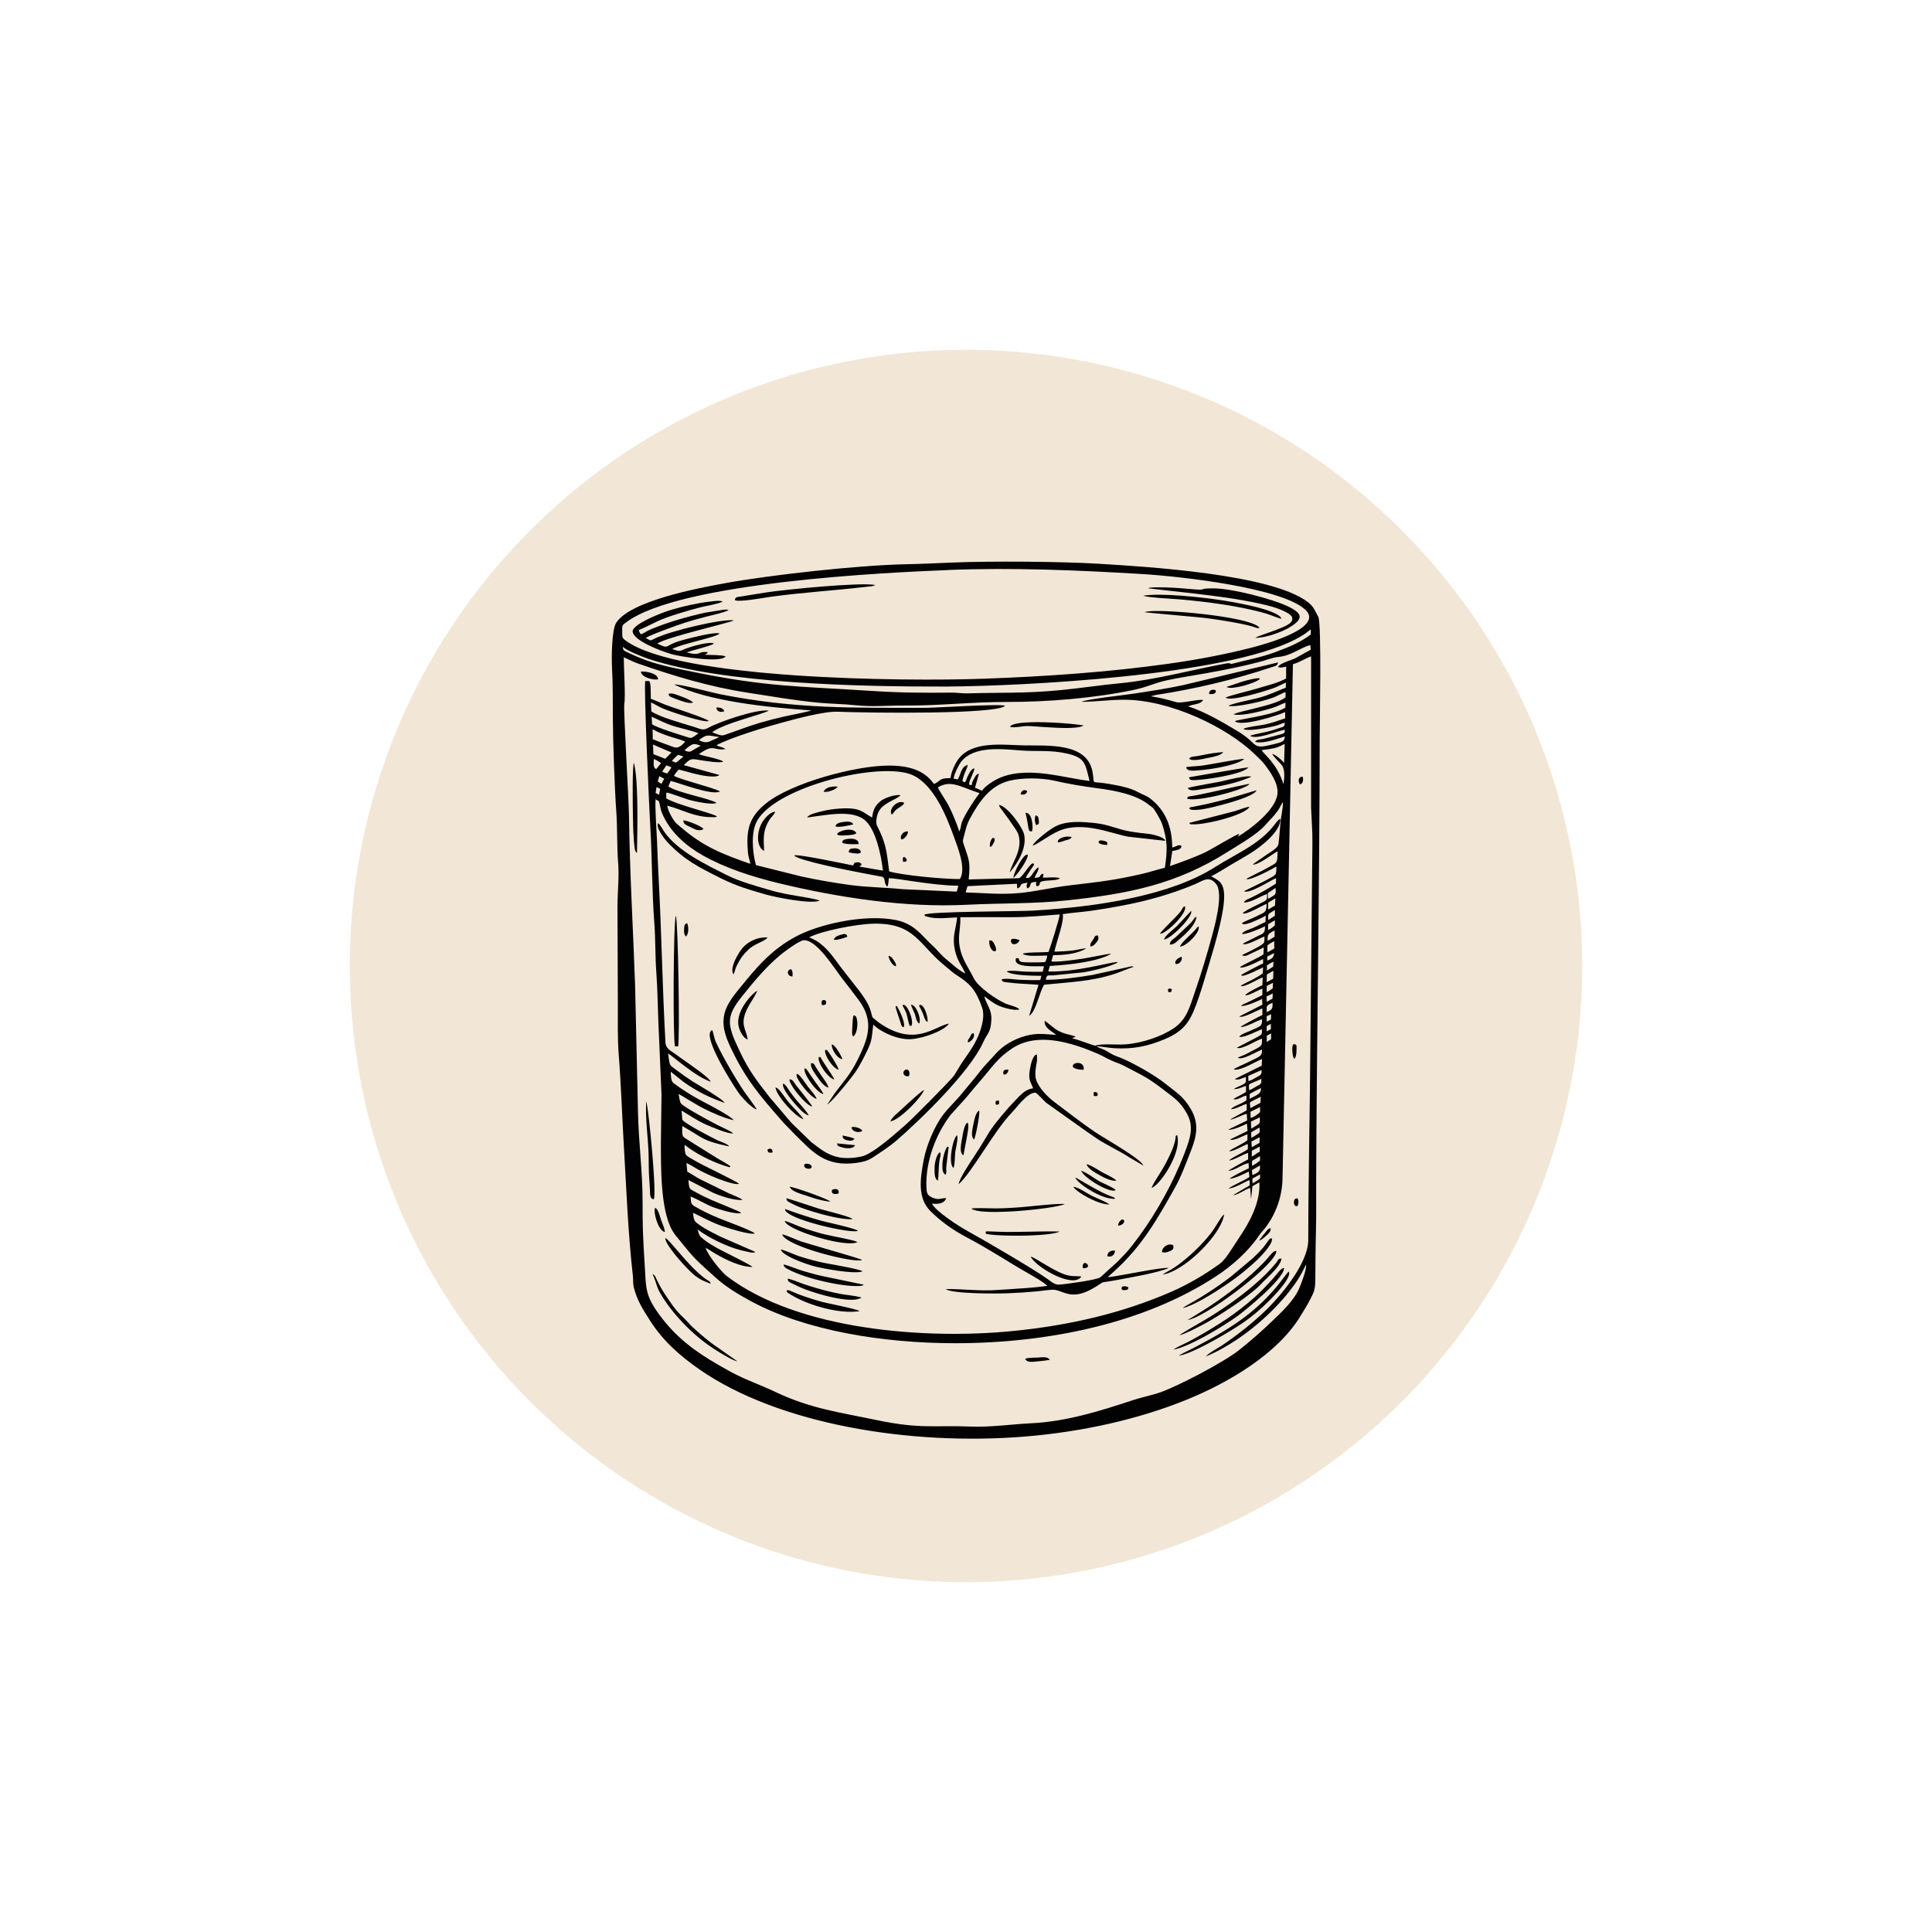 <svg viewBox="0 0 500 500" id="a" xmlns="http://www.w3.org/2000/svg"><defs><style>.c{stroke-width:0;fill:#020202;fill-rule:evenodd}</style></defs><circle style="stroke-width:0;fill:#eee0cb;opacity:.8" r="159.47" cy="250" cx="250"></circle><path class="c" d="M158.38 172.8c.25 4.01.21 8.62.22 12.71.01 5.69.48 18.99.91 24.73.25 3.32.19 9.83.42 12.36.39 4.25-.13 7.99-.13 12.28l.1 25.24c0 3.87-.09 8.82.21 12.61.62 7.8.91 16.61 1.37 24.42.69 11.58 1.02 21.48 2.3 33.01.12 1.04 0 1.97.23 2.94.84 3.46 2.44 5.87 4.15 8.56 3.35 5.28 7.68 9.15 12.86 12.75 20.32 14.12 54.38 19.83 84.33 17.36 14.85-1.22 29.4-4.49 41.84-9.56 10.79-4.4 23.54-11.87 29.46-21.76.8-1.33 1.7-2.73 2.38-4.07 1-1.98 1.34-2.48 1.37-5.15.04-4.2.05-8.46.17-12.71.11-4.24.03-8.64.05-12.89.15-38.08.89-76.56.91-114.58 0-3.21.53-29.77-.36-31.4-.84-1.54-1.14-2.61-2.66-3.79-9.34-7.3-41.89-9.21-54.16-9.96-9.62-.59-28.3-.72-37.93-.31-3.99.17-8.2.36-12.18.44-12.18.26-34.54 2.71-46.58 4.9-6.59 1.2-24.63 4.54-28.21 10.29-1.15 1.85-1.21 9.14-1.06 11.59Zm86.96-25.29c16.76-.66 33.56.05 50.2 1.05 10.66.64 36.34 3.64 42.29 9.25 4.88 4.6-9.82 8.75-13.93 9.8-6.97 1.79-14.19 3.14-21.6 4.18-15.66 2.19-31.58 3.27-47.63 3.86-20.67.76-79.21.18-92.79-9.9-1.05-.78-.78-.86-.85-2.52-.06-1.5.15-1.52 1.01-2.16 13.76-10.43 67.95-12.94 83.29-13.54Zm.12 30.16c18.87-.12 71.34-2.69 89.76-12.18.76-.39 1.39-.77 2.11-1.21.77-.47 1.24-.94 1.88-1.4l.02 1.32c-2.65 2.02-5.71 3.31-9.46 4.67-3.79 1.37-7.18 1.93-11.16 2.98-.01 0-.23-.34-1.27-.15-9.19 1.69-18.08 4.22-27.47 5.12-5.2.5-10.33 1.29-15.52 1.79-9.18.89-15.39.56-23.72.83-1.65.05-3.01-.21-4.23-.19-7.88.07-13.31.05-21.48-.48-18.02-1.18-26.43-.98-45.39-4.85-6.51-1.33-10.99-2.1-16.92-5-.74-.36-1.51-.54-1.4-1.52.84.91 5.02 2.59 6.75 3.16 19.39 6.35 53.81 7.18 77.51 7.12Zm85.33-5.04c.67.29 1.2.03 2.07-.11l-.02 3.05c-.2.12-.06.05-.39.22-2.25 1.14-4.94 1.72-7.31 2.46-1.61.5-6.96 1.74-7.96 2.3 1.39 1.06 10.01-1.64 12.14-2.36 1.39-.47 2.26-1.04 3.48-1.54l-.03 1.31c-2.6 1.02-4.19 1.86-7.1 2.66-1.39.38-7.19 1.5-7.72 2.06 1.62.36 6.32-.68 7.96-1.08 1.28-.31 2.42-.65 3.55-1.05.95-.33 2.64-1.32 3.24-1.43v1.35c-2.7 2.18-12.53 3.61-13.45 4.41 2.18.56 7.99-1 10.37-1.78 1.15-.38 2.12-.95 3.06-1.25l-.03 1.28c-2.99 1.97-12.32 3.05-13.04 3.5 1.47 1.55 10.95-1.4 12.99-2.35v1.62c-1.76.61-3.24 1.15-5.22 1.59-1.21.27-4.9.65-5.59 1.16 1.1.67 5.52-.2 6.53-.41.72-.14 1.54-.33 2.23-.53.66-.2 1.32-.6 1.96-.65 0 1.15-.57 1.06-1.58 1.4-.79.27-1.55.53-2.38.75-1.64.42-3.51.71-5.05 1.19 1.69 1.2 7.37-1.39 9.02-1.53-.02 1.02-.33.94-1.24 1.23l-4.38 1.14c-.74.15-1.74.1-2.08.75 2.43.56 5.52-.79 7.68-1.4-.02 1.26-.61 1.46-2.78 1.99-6.21 1.54-3.6.11-9.58-3.45-3.69-2.2-8.2-4.89-12.66-6.34l1.05-.35c.94-.2 2.42-.4 2.84-1.31-1.99-.14-5.53.99-7.01.57-2.41-.69-3.87-1.08-6.45-1.5.05-.03.12-.11.15-.07l.94-.25c10.23-1.57 20.35-3.95 30.14-7.23.86-.29 1.48-.31 1.62-1.22l-24.45 5.85c-4.24.92-8.68 1.59-13.01 2.25-2.55.39-12.03 1.4-13.42 2.1 3.64-.01 7.25-.53 10.89-.54 12.11-.05 26.91 7.23 33.97 14.11.88.86 1.83 1.67 2.62 2.73 1.15 1.55 3.53 4.64 3.25 7.48-.41 4.22-7.02 9.2-10.31 11.16.28-.39.24-.29.41-.75-.67 0-7.14 3.95-8.48 4.6-2.86 1.39-6.35 2.65-9.44 3.72l.61-3.91c1.05-.2 2.31-.31 2.38-1.29-.72-.56-1.46.24-2.41.39-.03-5.3-1.69-9.65-5.82-12.78-.87-.66-2.01-.97-3.05-1.56-2.08-1.17-4.89-1.65-7.32-2.09-5.38-.97-3.7.6-4.46-3.27-1.48-7.53-11.66-6.61-17.74-6.73-5.45-.1-13.25-1.26-16.92 3.51-.8 1.04-1.9 3.32-2.06 4.96-3.21-.02-2.51.82-4.3 1.52-2.47-3.54-6.42-4.77-11.72-4.76-8.59 0-25.18 4.48-31.75 9.79-4.54 3.66-5.15 7.02-4.66 12.77.1 1.16.53 2.04.61 2.87-7.45-2.6-12.22-4.53-17.89-9.41-1.13-.97-1.41-1.03-2.23-2.37-.57-.93-1.16-2.04-1.38-3.28 3.94 1.02 6.92 2.96 11.45 2.97.67 0 .99.1 1.44-.18-1.4-.94-10.2-2.92-13.15-4.68l.02-1.48c.58-.1 4.88 1.61 6 1.9 1.32.35 5.84 1.35 6.98.75-1.44-1.09-10.21-2.64-12.45-4.26l.59-1.42c2.29.53 10.78 3.86 12.76 2.73-.64-.51-4.7-1.63-5.89-2.01-1.43-.46-4.95-1.41-6.01-2.03.3-.63.83-1.14 1.23-1.63 1.62.36 3.22.91 4.96 1.28 1.08.23 4.63.98 5.58.13l-9.23-2.56c1.82-1.81 1.84-1.7 4.38-1.28 1.09.18 5.04.84 5.83.36-.85-.71-4.8-1.33-6.31-1.91 4.02-2.83 3.54-.87 6.87-1.3-.54-.55-1.63-.56-2.3-1.04 3.92-2.04 12.44-4.61 16.98-5.84 3.33-.9 10.8-2.94 14.3-2.81 8.81.34 41.17.7 43.4-1.52-.71-.61-18.05.51-20.37.51-18.82-.01-33.84.35-53.33-3.51-1.89-.37-11.12-2.84-11.88-2.49 8.99 4.33 23.71 5.83 35.43 6.68-.65.32-5.57 1.24-6.79 1.52-2.28.52-4.36 1.05-6.58 1.7-3.19.93-6.09 2.13-9.2 3.16-.87.29-2.24-.41-3.08-.74 2.95-2.32 13.52-4.74 14.64-5.6-3.34-.43-13.01 2.98-15.52 4.39-1.59.89-2.03.37-3.8-.17-2.81-.86-9.1-2.61-11.07-4.03l-.09-2.31c1.04.47 2.02 1.14 3.31 1.66 1.89.78 10.51 3.73 11.68 3.14-.8-.65-5.86-2.33-7.37-2.85-1.32-.45-2.53-.83-3.84-1.33-1.29-.49-2.69-1.17-3.81-1.54-.08-1.27.09-3.7-.37-4.59l-1.06-.04c-.46.97 1.04 33.67 1.27 37.41.51 8.36.43 16.97 1.06 25.26.32 4.18.21 8.45.51 12.62.3 4.17.38 8.53.53 12.78l.82 18.98-.16 12.16c.02 6.71-.14 17.8 3.02 23.12.63 1.07.96 1.35 1.66 2.22 4.27 5.35 4.46 5.29 9.49 9.86 2.61 2.37 5.8 4.31 9.29 6.19 14.19 7.6 34.21 10.78 52.61 10.79 24.04.02 49.1-5.13 67.73-17.41 4.1-2.7 8.23-6.37 10.96-10.41.7-1.04 1.18-1.37 1.89-2.34 2.63-3.61 4.17-7.97 4.23-12.61l2.69-132.96c1.61-.41 3.25-1.54 4.7-2.03v39.19c.13 3.15.38 6.19.34 9.4l-.52 51.76c-.1 16.89-.54 33.77-.55 50.66 0 6.25-7.48 14.75-10.43 17.68-3.44 3.42-7.65 6.77-11.79 9.57-.88.59-3.79 2.16-4.24 2.9 2.92-1.2 5.53-2.71 7.96-4.33 5.83-3.9 11.93-9.63 15.79-15.52.83-1.27 1.41-2.51 2.16-3.96.1 1.5-1.18 4.71-1.73 6.05-1.37 3.34-4.72 6.39-7.23 8.8-2.75 2.63-5.56 5.09-8.56 7.46-3.73 2.95-16.46 9.72-21.12 11.11-2.12.63-4.23 1.08-6.34 1.77-8.46 2.8-17.11 5.5-26.25 5.94-4.83.24-10.68 1.06-15.47.85-9.53-.38-13.13.69-24.4-1.67-9.54-2-17.19-2.97-26.23-7.28-3.87-1.84-7.9-3.2-11.56-5.2-8.17-4.47-13.72-8.23-18.6-14.93-3.69-5.08-3.31-6.82-3.71-13.1-.42-6.63-.54-9.42-.53-16.1 0-7.8-1.04-15.32-1.19-23.21l-.74-32.41c-.49-14.59-1.39-29.24-1.58-43.85-.06-4.72-1.48-27.88-1.22-29.29.35-1.94-.14-9.31-.14-12.05 1.27.54 2.23 1.11 3.64 1.6 9.43 3.27 18.46 6.03 28.54 7.58 6.05.93 11.84 1.96 18.07 2.56 3.21.31 6.4.32 9.63.66 4.55.48 8.45.05 12.89.09 8.69.07 17.46-.95 26.34-.93 10.66.01 22.35-.94 32.72-3.09 3.91-.81 5.21-1.76 9.02-2.58 3.14-.67 6.54-1.16 9.7-1.73 4.82-.88 9.62-1.8 14.27-3.04 1.37-.37 3.23-1.09 4.49-1.2 3.53-.3 5.73-2.42 8.37-3.08l.1 1.2-4.16 2.3c-.97.42-3.94 1.26-4.28 2.14Zm-150.05 17.16c-.3.26-.82.59-1.25.87-.55.36-.66.39-1.39.17-2.1-.64-8.09-2.5-9.34-3.38l-.11-1.97c2.03.9 3.46 1.74 5.85 2.48 1.32.41 5.35 1.34 6.25 1.83Zm.13 1.76c2.19-1.71 2.27-1.18 5.27-.82-.63.36-1.73.8-2.48 1.14-.94.43-1.88.15-2.79-.32Zm-11.98-2.82c3.49 1.95 7.09 2.45 8.45 3.23-1.99 2.21-2.73 1.46-4 1.02-1.47-.51-2.97-1.09-4.41-1.68l-.04-2.57Zm8.25 5.47c.43-.49 1.22-1.1 1.88-1.46.67-.37 1.61-.05 2.31.27-.74.41-1.23.66-2.01 1.14-.92.57-1.14.45-2.18.05Zm149.36-.07c1.11-.16 2.23-.26 3.33-.52 1.11-.27 1.76-.68 2.64-1.09l-.14 4.89c-.59-.65-1.98-1.98-3.09-2.34.53 1.06 1.79 2.03 2.55 3.04.79 1.06.62 3.32.37 4.86-1.65-5.38-5.04-7.73-5.66-8.83ZM169 192.69c1.54.64 3.06 1.36 4.78 2.04-.19.22-1.31 1.36-1.62 1.64l-3.06-1.19-.11-2.5Zm4.86 4.24c.53-.58.94-1 1.62-1.59l1.41.45c-.68.49-1.21 1.12-1.99 1.58l-1.04-.44Zm-4.03 2.12c-.76-.41-.68-.9-.63-2.64.33.17.62.31.97.48l.91.61-1.25 1.55Zm76.96 2.45c.16-1.21 1.34-3.61 1.98-4.4 3.36-4.18 10.7-3.23 15.41-2.88 4.51.33 7.64-.2 12.09.83 4.64 1.08 4.58 2.62 5.71 7.06-6.78-.8-15.62-3.8-22.89-.95-1.82.71-4.15 2.3-4.96 3.47l-1.8-.77 1.02-3.61c-.73.11-.94.7-1.33 1.38-1.14 1.96.21 1.43-1.04 1.53-.27-.41-.21.18-.12-.65.07-.65 1.3-2.93 1.33-3.64-.72.03-1.18.94-1.53 1.6-.96 1.8-.42 1.73-1.16 1.96-.55-.43-.49-.15-.24-1.12.11-.41.24-.76.37-1.13.28-.78.71-1.43.82-2.23-1.81.51-1.76 2.48-2.59 3.77l-1.07-.22Zm-75.39-1.76c.28-.71.73-1.05 1.06-1.68l1.31.52c-.19.45-.77 1.1-1.11 1.62l-1.26-.46Zm-.78 1.13 1.27.66-.69 1.33-.97-.6.39-1.39Zm72.11 2.9c3.35-1.99 5.56-.23 10.79 1.5-.97 1.21-2.19 3.08-3.07 4.56-2.39 3.98-1.35 3.6-2.19 5.36-.58-1.87-1.62-4.38-2.45-6.08-1.04-2.14-2.55-4.03-3.08-5.34Zm-72.81-.08.93.45-.28 1.55-.91-.48.26-1.52Zm25.71 20.23c-.91-3.46-1.38-8.63.38-11.62 5.25-8.92 32.01-15.29 40.1-11.73 5.61 2.47 8.93 10.89 10.8 16.09.9 2.52 3.23 8.16 1.51 10.84-4.01.05-14.68-.95-18.3-1.97-.69-5.52-.86-7.33-3.13-11.81-.38-.76-.17-2.05.1-2.94.92-3.04 4.86-3.67 5.96-4.98-1.43-.26-4.19.75-5.06 1.45-1.43 1.16-2 2.11-2.29 4.33-2.6-1.4-2.9-2.69-8.42-2.32-1.6.11-3.16.33-4.62.71-1.39.36-3.35.76-3.76 1.59 4.75-.55 11.83-2.24 15.13.89 2.58 2.44 3.94 8.35 4.48 12.87l-6.36-1.09c.24 0 .2.1.51-.16.35-.29.16-.03.29-.46-.36-.33-.5-.52-1.25-.43-.84.1-.59.34-.93.8-1.94-.37-14.49-3.06-15.22-2.58.83 1.28 14.83 4.01 17.19 4.46l5.42 1.02c1.17.39-.95-.42.28.12.78.34.21 1.53 1.17 2.48.33-.52.35-1.44.4-2.2 2.55.01 11.01 1.87 18.02 1.95l-.42 1.52-14-.63c-4.55-.47-9.18-.47-13.66-1.09-4.2-.57-8.49-1.32-12.55-2.2l-11.77-2.94Zm-25.93-17.11c.66.78.76-.3 1.14 1.9.16.91.46 1.71.84 2.5 2.12 4.44 5.96 7.75 10.14 10.13 5.74 3.26 12.67 5.53 19.82 7.26 14.91 3.59 32.37 6.38 48.62 5.55 8.67-.44 17.3-.21 25.95-1.14 15.97-1.71 28.28-4.15 41.57-12.59 3.01-1.91 7.57-4.45 9.77-7 1.2-1.39 2.04-2.06 3.17-3.65.48-.67.82-1.55 1.3-2.23.04 1.67-.48 3.6-.64 5.34-.16 1.75-.28 3.83-.53 5.56-.16 1.14-2.27 2.18-3.18 2.85-1.08.79-2.48 1.62-3.47 2.44 1.49.22 5.13-2.79 6.45-3.4-.11 3.47-.04 2.75-3.09 4.53-.85.5-4.67 2.3-5.02 2.64.98.48 6.94-2.71 7.78-3.24-.02 2.5.11 2-3.33 3.9l-5.04 2.48c1.35.84 7-2.9 8.29-3.37l-.04 1.41c-1.91 1.23-4.14 2.55-6.31 3.59-.68.33-1.69.63-2 1.3 2.02.01 4.23-1.65 6.03-2.2-.05 1.24.12 1.45-.89 1.99-1.16.63-4.94 2.29-5.42 2.99.95.54 5.14-2.11 6.2-2.42-.03 2.45-.69 2.16-2.56 3.17-1.26.68-2.69 1.07-3.9 1.83.43.37.95.28 1.58.1.63-.17 1-.34 1.62-.6.8-.34 2.38-1.04 3.02-1.46l-.07 1.66c-1.03.36-2.01 1-3.11 1.47-.76.33-2.65.86-2.98 1.58.83.33 5.16-1.51 5.97-1.96.05 2.11-.73 1.88-2.29 2.75-.63.35-3.22 1.56-3.48 1.8 1.02.56 4.52-1.56 5.63-1.89-.08 1.09.18 1.47-.59 2.02-1.05.76-2.3 1.3-3.43 1.91-.54.29-1.36.6-1.83.91l.68.19c.3-.01.57-.13.88-.25l4.11-1.96-.08 1.77c-1.15.91-5.53 2.75-6.11 3.36.97.49 5.03-1.65 5.99-2.13l.04 1.13c-.63.25-5.33 2.68-5.73 3.05.04.02.11 0 .13.05.26.64 5.37-2 5.59-2.07l-.1 1.56c-.77.57-1.85 1.18-2.75 1.66-.64.34-2.45 1.15-2.97 1.56 1.05.51 4.71-1.99 5.73-2.15l-.1 1.97c-.49.21-4.12 2-4.44 2.58.76.28 3.53-1.41 4.44-1.68v1.67l-4.09 2.01c-.36.17-.44.17-.79.32l-.65.44c.91.35 4.72-1.38 5.46-1.77l.08 1.48-5.98 3.05c.96.56 4.89-1.76 5.97-2.07v1.7c-.77.34-5.29 2.7-5.64 3.07 1.28.19 4.24-1.64 5.55-1.98 0 1.92-.21 1.66-2.88 2.92-.89.42-2.56.92-3.04 1.62 1.38.31 4.55-1.51 5.92-1.96 0 1.53-.06 1.37-1.44 2.15l-5.06 2.62c1.17.72 5.38-2.15 6.5-2.31 0 2.24.05 1.73-4.27 4.04-.6.32-1.49.56-1.99.86 1.07.83 5.16-1.76 6.26-2.08 0 1.78-.44 1.68-3.55 3.23-.85.42-3.25 1.45-3.81 1.88 1.76.54 5.85-2.15 7.35-2.66l-.07 1.7-6.95 3.45c.69.46 2.06-.31 2.85-.51.05 1.55.13 1.52-1.38 2.24-.62.3-1.3.52-1.76.9 1.6-.09 1.87-.46 3.17-.84v1.53c-.93.75-2.3 1.18-3.24 1.88.94.44 2.36-.82 3.35-.9v1.19c-1.15 1-3.29 1.41-4.02 2.33 1.47-.06 2.76-1.04 4.09-1.37v1.67l-4.17 2.29c.06 0-.22.24.81-.11.35-.12.66-.26 1.07-.42.71-.28 1.56-.71 2.31-.87l.1 1.73-4.87 2.35c.84.35 4.26-1.22 4.82-1.54l.14 1.91-4.52 2.21c.82.47 3.59-1.05 4.5-1.38v1.56c-1.16.94-3.35 1.86-4.73 2.76.77.42 3.81-1.53 4.84-1.77v1.33c-.85.72-4.43 2.26-4.84 2.93 1.28-.12 3.54-1.58 4.91-1.97v1.69c-.67.32-4.76 2.58-5.16 2.96 1.96-.15 3.52-1.71 5.27-2l.07 1.34c-.88.38-4.41 2.15-5.01 2.71 1.65-.13 3.74-1.28 5.01-1.87l.15 1.41c-1.62 1.08-3.96 1.96-5.47 3 1.87-.18 3.96-1.6 5.5-2.21l.06 1.36-4.37 2.58c1.53-.18 3.05-1.48 4.47-1.91l.24 2.92.35-3.35 1.79-1.02c.35 4.88-2.38 10.15-5.04 14.05l-2.55 3.9c-.93 1.34-1.64 2.42-2.92 3.34-3.81 2.72-7.86 5.11-12.29 7.05-12.52 5.45-25.99 8.67-41.09 10.16-22.27 2.21-55.4-.13-73.89-14.19-1.38-1.05-4.75-5.13-5.54-7.36.85.41 1.7 1.05 2.65 1.59 2.61 1.5 6.35 3.37 9.49 3.37-.35-.5-6.68-3.6-7.77-4.16-1.9-.98-3.93-2.12-5.51-3.52-.56-.49-.64-1.21-.95-2.02 1.97 1.41 4.2 2.69 6.74 3.79 1.9.82 3.91 1.53 5.99 1.93.64.12 1.63.48 2.27.1l-9.07-3.97c-2.13-1.09-4.46-2.17-6.28-3.68-.65-.54-.71-1.63-.8-2.49 2.56 1.23 4.59 2.38 7.44 3.41 1.32.48 7.45 2.41 8.54 1.94-.6-.71-7.55-3.24-9.16-3.9-2.27-.92-4.48-1.97-6.56-3.21-.88-.53-.79-1.16-.88-2.45 1.95.76 4 2.09 6.02 2.84 1.21.44 5.94 1.95 7.08 1.38-.48-.41-6.41-2.74-7.71-3.33-1.22-.55-2.63-1.19-3.71-1.82-1.98-1.16-2.05-.61-2.25-3.34l6.36 3.29c1.75.77 5.48 2.1 7.62 1.85-.36-.43-2.78-1.37-3.53-1.7l-7.3-3.58c-1.25-.65-2.37-1.43-3.45-2.03l-.21-2.23c.87.36 2.13 1.2 3.08 1.72 1.11.6 2.09 1.05 3.22 1.57 1.1.51 6.33 2.61 7.28 2.07-.69-.55-2.9-1.61-3.9-2.13-1.37-.71-2.74-1.39-4.06-2.03-.86-.41-5.22-2.63-5.73-3.29-.3-.4-.44-2.05-.36-2.62 2.72 2.19 6.71 4.21 10.15 5.36l1.25.38c1.01.04-.82.14.26-.02l.25-.09c-.82-.71-2.52-1.58-3.53-2.19l-7.03-4.39c-2.02-1.28-2.05-.91-1.96-3.91 5.29 2.95 4.99 3.8 12.09 5.26-.2-.62-2.39-1.28-3.06-1.61-1.75-.87-8.52-4.34-9.02-5.31l-.2-2.34c1.99 1.14 3.76 2.45 6.15 3.54 1.03.47 6.42 2.78 7.2 2.3-.78-.6-2.95-1.55-3.94-2.05-1.55-.78-8.61-4.55-9.52-5.6-.36-.41-.54-1.82-.64-2.49.78.37 4.29 2.67 6.66 3.85 2.17 1.08 5.13 2.42 7.55 2.93-.5-1.03-8.05-4.88-8.98-5.38-2.25-1.23-4.5-2.69-6.51-4.17-.79-.58-.7-1.93-.77-3l3.12 2.5c1.1.82 2.18 1.49 3.34 2.18 2.6 1.53 4.56 2.32 7.48 3.41-.2-.89-7.34-4.96-8.16-5.49-1.5-.96-2.68-1.8-4.01-2.8-2.29-1.73-1.96-1.05-2.45-4.51 1.37.8 6.98 5.95 11.04 7.31-.43-1.09-4.63-3.9-5.96-4.88-1.13-.82-2.14-1.48-3.23-2.3-1.08-.81-2.44-1.34-2.53-2.93-.79-14.06-1-28.12-1.75-42.18-.18-3.41-.32-6.9-.45-10.31-.08-2.23-.58-8.84-.34-10.56Zm80.99 20.77c.44-4.3.18-4.83-1.17-8.74-.42-1.22-.39-1.19-.05-2.44.58-2.15.65-2.92 1.67-4.78 2.29-4.17 5.09-8.29 10-9.54 3.39-.86 8.4-.8 11.8-.02 3.42.79 7.57 1.49 11.17 1.95 4.45.57 10.11 1.64 13.41 4.42.32.27.54.36.84.64.49.46 2.05 3.16 2.36 4.08 1.43 4.27 1.46 6.74.74 11.43-1.88.44-3.83 1.1-5.77 1.55-7.78 1.79-11.26 2.08-19.09 3.03-4.34.52-8.55 1.56-12.78 1.96-4.9.46-9.08-.02-13.93-.16l.5-1.62 12.77-.62c.14.35-.06.74.18 1.22 1.57-.78-.2-1.13 2.56-1.5-.19.66-.39.88.01 1.47 1.36-.57-.05-1.76 2.35-1.64-.19.57-.25.57.05 1.09 1.44-.24-.02-1.05 1.77-1.36.24-.04.57-.07.82-.09 1.04-.1 2.68-.07 3.42-.58-.84-.49-3.35-.13-4.5-.22.14-.33.32-.59.15-1-1.37.32.04.97-2.24 1.09.31-.92 1.08-1.79 1.06-2.74-1.45.66-1.87 3.33-3.33 2.68.35-.63.72-1.19 1.16-1.88.69-1.07 1.17-1.47.89-1.74-.71-.7-2.83 3.54-3.82 3.76l-12.99.32Zm79.42 2.22c.06 1.03.19 1.47-.44 1.94-.37.27-1.08.65-1.52.88l-.04-1.48 2-1.34Zm-.06 2.68-.08 1.88-1.77 1.03v-1.78l1.86-1.13Zm-1.85 4.41c.19-.5.28-.49.81-.82.28-.18.67-.4.93-.56v1.48c-.5.36-1.18.77-1.73 1.11l-.02-1.21Zm-.02 2.31c.6-.28 1.25-.85 1.77-1l-.02 1.26c-.58.62-1.01.84-1.73 1.23l-.02-1.5Zm-.12 4.27c0-1.62-.1-1.68 1.81-2.67l-.02 1.64c-.63.32-1.06.72-1.79 1.03Zm-.03 1.16c.53-.33 1.13-.83 1.74-1.03v1.89l-1.76.98v-.72l-.02-.18.04-.92Zm1.71 2.01c-.06 1.29-.81 1.59-1.79 1.95l.04-1.05 1.75-.89Zm-1.86 3.2c.52-.36 1.06-.69 1.71-.95l-.1 1.28-1.61 1.02v-1.35Zm1.67 1.39-.05 2.04-1.69.93.05-1.99 1.69-.98Zm-.11 3.11-.05 1.43c-.39.33-1.05.77-1.57.99v-.73l.02-.88 1.6-.81Zm-.05 2.77-.06 1.33-1.47.83-.06-.66v-.74l1.58-.76Zm-1.58 3.53c.23-.58.8-.85 1.53-1.11-.04 1.26.18 1.72-1.53 2.39v-1.29Zm1.15 1.82-.04 1.38-1.1.58v-1.43l1.15-.52Zm-.08 2.5.04 1.38-1.1.58v-1.35l1.06-.61Zm.1 2.49-.04 1.51-1.11.69.02-1.62 1.14-.58Zm-2.53 9.48c.24 1.27-.49 1.44-1.28 1.87-.67.36-1.32.84-2.08.98l-.05-1.32 3.41-1.53Zm-3.23 3.97c.26-.52-.02-.22.7-.59l2.52-1.09c0 1.53-.22 1.34-1.3 1.95-.7.39-1.12.74-1.87.96l-.06-1.24Zm.21 2.21c.39-.27 2.47-1.35 2.93-1.51-.04 1.5-.72 1.6-2.94 2.77v-1.26Zm.16 3.69c-.06-1.4-.49-1.38.64-1.93.71-.35 1.39-.75 2.04-1l-.07 1.53-2.61 1.4Zm2.51-.3v1.33c-.54.54-1.61 1.29-2.43 1.49l-.06-1.59 2.49-1.23Zm-.05 2.65c-.05 1.2.21 1.45-.68 2-.52.32-1.07.67-1.56.93l-.07-1.8 2.31-1.13Zm-.07 2.63c.03 1.7.14 1.26-1.05 2.06-.42.28-.65.44-1.09.62l-.04-1.43 2.18-1.25Zm-2.11 3.63c.84-.33 1.3-.74 2.13-1.08l-.04 1.44-2 1.13-.09-1.49Zm2.14 1.34.02 1.3c-.74.33-1.24.87-2.07 1.28v-1.5l2.05-1.09Zm.08 2.45v1.14c-.4.38-1.52 1.17-2.07 1.36v-1.26l2.07-1.23Zm0 2.41c0 .99.22 1.69-1.99 2.51l-.09-1.31 2.08-1.19Zm0 2.33c.01 1.04.17.99-.6 1.51-.46.31-.84.57-1.36.77V305l1.96-1.06Z"></path><path class="c" d="M313.39 226.78c.85-.29 4.22-2.41 5.3-3.05 1.73-1.01 3.35-1.93 5.09-3.01 2.32-1.46 7.79-5.53 7.56-8.83-.72.39-1.21 1.17-1.78 1.89-3.87 4.87-9.87 7.27-15.03 10.57-5.88 3.76-13.43 6.27-21.3 7.99-8.59 1.88-17.06 2.79-26.02 3.33-3.44.21-26.63.19-27.95 1.04.23.52-.19.24.72.52 2.31.73 5.38.27 7.73.19-.29 3.05-1.35 4.8-.6 8.35.64 3.05 1.76 3.94 2.74 6.19-2.04-1.02-3.03-2.16-4.61-3.41-1.93-1.53-2.52-2.6-4-3.92-2.57-2.3-4.44-5.52-9.34-6.51-8.18-1.65-20.27 1.07-26.38 4.5-5.51 3.09-8.95 6.85-12.62 11.33-4.57 5.56-7.68 8.71-4.13 16.45 4.1 8.93 7.93 13.19 13.87 20.02l2.9 3c4.68 4.58 7.92 8.72 16.28 7.51 2.91-.42 3.6-1.07 5.56-2.38 1.67-1.11 3.13-2.1 4.58-3.34 6.2-5.36 19.01-17.76 22.47-25.43 1.12-2.49 1.97-2.5 2.13-5.8.13-2.77-1.14-3.67-1.85-6.15 1.28.88 2.3 1.82 3.97 2.54.93.4 4.08 1.32 5.14.85-.45-.62-2.7-1.11-3.57-1.49-2.41-1.06-7.1-4.23-8.28-6.64-1.14-2.33-2.6-4.26-3.32-6.83-1.05-3.81.01-5.39-.12-8.89 4.44-.02 8.9 0 13.35 0 4.1 0 8.3-.41 12.38-.72-.12 1.25-2.35 8.27-2.91 9.73-1.29.12-6.02.01-6.67.47 1.04.81 4.77.43 6.34.44-.02.56-.3 1.29-.54 1.69-1.45.12-2.91.09-4.37.08-.49 0-1.68-.02-2.01-.22-.88-.53.27-.82-1.13-.89-1.02 2.54 4.84 2.09 7.22 2.11l-.33 1.42c-1.65.07-3.02.02-4.66-.03-.74-.02-4.07-.45-4.64-.01 1.32 1.03 6.8 1.09 8.93 1.1l-.26 1.09c-1.77.07-3.55 0-5.31-.06-1.16-.04-4.02-.53-4.73-.05.23.72.99.64 1.89.76 2.53.34 5.14.35 7.69.59l-2.43 8.03c1.81-1.1 2.7-6.39 3.9-8.06 6.19-.64 12.29-.82 18.21-2.8 1.8-.6 3.39-1.31 4.98-1.85l-.52-.11s-.1 0-.14.01c-.06 0-.49.12-.58.14l-9.51 2.09c-3.6.61-8.25 1.25-12.02 1.25.24-1.4.39-1.09 1.9-1.14l7.92-.8c2.34-.39 7.21-1.54 8.81-2.58-.03-.01-.08-.02-.09-.03-.02 0-.08-.02-.1-.02-.02 0-.08 0-.11-.01h-.12c-1.83.1-10.35 2.61-17.57 2.43l.38-1.43c5.02-.3 12.37-1.07 15.92-3.16-.23-.13-6.08 1.09-7.3 1.26-2.04.28-6.23.93-8.21.74l.46-1.63c2.81-.02 6.33-.32 8.58-1.77-.83 0-2.69.49-3.81.6-1.48.15-2.92.23-4.44.26.39-2.12 2.62-7.98 2.15-9.71 2.49-.4 5.09-.53 7.61-.9 2.35-.34 4.77-.75 7.09-1.18 6.85-1.26 13.18-3.01 19.42-5.62 2.16-.91 3.74-2.39 5.59-.1 1.98 2.46-.36 10.84-1.19 13.89-1.16 4.25-2.49 8.73-3.91 12.85-1.69 4.9-2.33 8.22-5.94 10.64-3.04 2.03-7.91 3.77-12.42 4.12-2.2.17-6.07-.26-7.75.32-.35.12-4.64-1.65-6.08-1.87l.96-.48c-1.85-.62-2.89-.6-4.57-1.51-1.18-.64-3.12-2.45-3.47-2.56-.2 1.91 1.9 2.68 2.95 3.65-3.04-.17-4.83-.57-7.86.25-3.06.83-5.89 2.48-7.83 4.7-1.42 1.62-2.6 2.73-3.91 4.38-.65.83-1.14 1.48-1.8 2.25-1.37 1.6-2.56 3.14-3.86 4.62-1.26 1.44-2.68 2.8-3.91 4.38-2.17 2.8-4.32 7.83-5.04 11.53-1.01 5.19-1.69 10.1 1.68 13.48 2.62 2.63 5.78 4.92 9.64 6.94 5.34 2.79 10.45 6.21 15.68 9.19 1.67.95 3.71 2.08 4.96 3.24-4.31.59-8.56.74-12.92 1.06-4.54.34-9.06-.31-13.4-.24 1.53 1.24 13.05 1.21 15.85 1.1 2.7-.1 5.28-.27 7.92-.52 1.21-.12 2.73-.37 3.87-.4 2.65-.08 4.55 2.99 10.27-.24 4.26-2.4.7-1.22 6.22-2.25 3.57-.67 10.53-1.84 13.63-3.14-1.76-.32-12.88 2.13-15.86 2.39l1.75-1.58c7.14-6.48 11-13.26 15.72-21.67 1.52-2.7 2.85-6.32 4.06-9.39 1.52-3.88 2.22-7.08.03-10.84-2.01-3.46-3.88-4.4-6.85-6.79-2.45-1.97-7.79-5.01-10.83-6.31-.81-.35-1.57-.58-2.36-.95-.83-.39-1.35-.8-2.12-1.2-.73-.38-1.66-.6-2.28-1.06 1.34.06 3.1.43 4.64.52 4.77.29 8.63-.5 12.95-2.31 5.66-2.37 6.93-5.1 9.02-11.25.9-2.64 1.61-5.18 2.43-7.89 1.4-4.65 3.5-11.62 3.93-16.33.51-5.51-1.62-5.59-3.32-6.77Zm-87.46 12.26c11.02-.2 11.63 5.34 18.93 11.18 1.03.82 1.59 1.42 2.79 2.19 3.3 2.1 4.91 3.72 6.53 8.38.89 2.54-.5 6.35-1.44 8.26-1.26 2.56-2.5 4.03-3.93 6.2l-1.89 3.09c-1.27 1.68-11.05 11.44-12.33 12.55-2.37 2.05-8.62 7.8-11.66 8.42-5.08 1.02-8.05.06-11.49-2.6-.53-.41-.93-.72-1.46-1.11l-5.14-4.98-5.67-6.67c-3.3-4.25-5.29-6.71-7.82-12.07-3.26-6.89-3.57-8.77.91-14.31 3.15-3.9 5.87-7.18 9.57-10.32.79-.67 4.99-3.89 6.24-3.92 3.39-.07 7.88 7.34 9.94 9.98 1.46 1.87 2.83 3.61 4.31 5.63 4.12 5.62 2.13 10.19-.28 15.16-1.92 3.95-3.7 5.73-6.04 8.87-.39.53-1.68 2.63-1.93 2.85.98-.27 6.5-7.12 7.52-8.68 1.05-1.61 1.99-3.48 2.91-5.37 1.26-2.6 1.09-3.53 1.5-6.61 1.6 1.71 6.24 4.04 9.85 3.77 3.3-.25 8.5-2.19 9.75-4.02-3.61.57-8.81 6.32-18.11-.24-.44-.31-.72-.58-1.12-.9-.61-.49-.56-.29-.79-1.24-.27-1.11-.54-1.87-1.04-2.82-.89-1.68-2.24-3.38-3.33-4.78-1.22-1.56-2.37-2.98-3.56-4.55-1.88-2.47-3.14-4.54-5.7-6.45-.84-.63-1.56-.87-2.53-1.35 3.18-1.67 12.26-3.44 16.53-3.52Zm18.94 71.03c-1.52-.01-1.9.64-3.69-.18-1.27-.57-1.38-1.24-1.43-2.8-.22-6.69 2.53-13.69 6.29-18.59l3.93-4.35c1.26-1.55 2.49-3 3.79-4.5 2.96-3.4 4.31-5.77 8.23-8.35 3.94-2.59 8.79-2.66 13.87-1.44 2.37.57 4.17 1.21 6.26 2.03 3.7 1.45 3.21 1.54 5.66 2.64 1.07.48 2.03.72 3 1.24 4.83 2.56 6.01 2.9 10.33 6.25 2.53 1.97 4.3 2.93 6.1 6.24 1.26 2.31 1.24 4.45.42 7.13-.59 1.94-1.52 4.24-2.28 6.01-3.13 7.34-7.45 14.69-12.29 20.87-1.74 2.23-2.21 2.51-3.94 4.35l-4.35 3.94c-.88.7-9.35 1.85-10.79 1.9-1.03.04-2.01-.81-2.68-1.31-3.3-2.45-17.28-10.59-20.71-12.45-2.51-1.36-8.54-5.3-9.4-7.21 1.8.21 3.27-.08 3.67-1.43ZM187.78 169.86c-.93-.38-4.02-.35-5.33-.4.39-.32.47-.19.75-.69-2.96-.31-1.47 1.11-5.48.09 1.44-.61 6.33-1.67 7.06-2.32-1.07-.61-6.31.8-8.19 1.7-1.03.49-1.43 0-2.67-.23 2.16-1.35 11.34-3.03 12.32-4.04-1.23-.53-7.15 1.06-8.63 1.43-1.42.36-2.59.7-3.85 1.3-.61.29-1.1.74-1.71.64-.37-.06-1.64-.59-1.9-.79 2.13-1.62 19.02-5.43 19.77-6-3.19-.46-16.59 2.77-20.41 4.68-1.57.78-.91.53-2.39-.08.55-.55 4.21-1.86 4.95-2.15 4.33-1.64 6.4-2.3 10.91-3.46 1.41-.36 4.53-1.04 5.56-1.64-.39-.21-.92-.14-1.37-.09l-4.78.77c-4.62 1.04-9.77 2.49-14.09 4.34-.95.41-1.63.96-2.44 1.25-.28-.48-.4-.45-.55-1.1 1.57-.64 3.27-1.55 4.89-2.31 2.65-1.24 8.04-2.81 10.99-3.57 1.49-.38 4.74-.9 5.85-1.5-.66-.39-2.69-.07-3.46.02-3.35.4-6.66 1.17-9.87 2.11-2.3.67-10.26 3.75-9.98 5.7.34 2.32 7.26 4.97 10.08 5.78 2.14.62 12.74 2.34 13.96.59Z"></path><path class="c" d="M267.38 281.65c-1.7.24-2.65 1.15-3.54 2l-2.69 2.84c-6.28 7.24-4.52 5.99-9.15 12.95-.8 1.19-3.85 5.77-3.88 7.01 3.56-3.21 9.18-13.86 13.83-18.61 1.26-1.29 3.82-5.01 5.99-5.07.47.09 2.24 2.18 2.97 2.74l10.34 7.35c1.22.81 2.3 1.64 3.51 2.38 2.5 1.53 4.94 2.6 7.51 4.29l3.64 2.13c-.62-1.77-10.2-7.1-12.66-8.78-3.62-2.47-6.84-5.04-10.28-7.6-1.76-1.31-4.23-3.76-4.86-6-.38-1.36 0-3.32.27-4.74l-.03-1.63c-1.02.02-1.6 2.52-1.81 3.81-.45 2.76.05 2.91.84 4.92ZM297.16 152.25c9.91 1.22 22.79 2.2 32.21 4.8 1.16.32 4.55 1.59 4.97 2.59.71 1.71-2.11 2.55-4 3.35-1.07.45-4.91 1.65-5.47 2.09 2.9-.01 6.92-1.55 8.89-2.73 3.74-2.26 3.35-3.64-.66-5.52-3.83-1.79-14.12-4.55-19.1-4.56-4.93 0-.44.67-6.65.11-2.32-.21-4.82-.37-7.16-.38-.58 0-2.81-.05-3.02.25ZM212.14 233.05c-2.74-.89-8.15-1.3-12.69-2.64-3.99-1.18-8.02-2.25-11.48-4-5.37-2.71-12.47-6.08-16.01-11.07-.46-.65-.99-1.79-1.66-2.32-.61 1.25 1.76 4.22 2.49 4.99 4.39 4.61 7.95 6.39 14 9.4 3.8 1.89 7.16 2.87 11.54 4.13 2.27.65 11.79 2.58 13.82 1.51ZM267.23 218.84c1.26-.29 4.16-2.67 6.83-3.81 6.18-2.63 13.63.74 17.91 1.5l9.59 1.08c-.2-.49 0-.18-.37-.51-.66-.61-2.89-1.17-3.75-1.27-1.7-.2-3.31-.35-5.01-.65-3.19-.55-5.55-1.81-9.04-2.17-3.56-.36-7.05-.63-10.04.76-1.61.75-5.58 3.89-6.12 5.07ZM190.18 155.3c.9.63 7.49-.6 9-.81 8.73-1.22 16.66-1.63 25.15-2.64.78-.09 1.52-.06 2.19-.45-3.89-.76-23.18 1.16-28.19 1.91l-6.48 1.05c-.92.16-1.55.05-1.67.93ZM174.69 270.8h.79c.51-1.19.01-32.63-.57-33.79-.64 1.08-.79 32.01-.22 33.79Z"></path><path class="c" d="M295.9 154.16c1.01.5 7.7.81 9.43.96 6.82.58 15.77 1.75 22.3 3.66 1.11.33 3.06 1.19 4.03 1.35-.9-2.55-14.01-4.57-16.17-4.89-4.73-.69-15-1.83-19.59-1.08ZM303.67 349.29c4.28-.79 12.79-6 16.36-8.53 2.42-1.72 12.28-9.84 12.29-12.58-.75-.14-1.68 1.41-3.02 2.88-1.02 1.11-1.98 2.17-3.05 3.21-2 1.96-4.32 3.85-6.83 5.7-2.25 1.66-5.07 3.39-7.62 4.91-1.32.78-2.6 1.48-4.02 2.25-1.05.57-3.38 1.55-4.11 2.17Z"></path><path class="c" d="M305.05 350.84c3.56-.41 13.57-6.38 16.69-8.55 2.67-1.86 4.73-3.68 6.88-5.83.69-.68 5.89-5.91 4.89-7.37-.34.23-2.23 2.83-2.74 3.45-6.32 7.69-12.92 11.59-21.6 16.17-1.31.69-2.91 1.39-4.12 2.14ZM195.82 287.11c-.12-.42-2.58-3.68-3.18-4.56-2.22-3.25-5.69-9.21-7.38-12.88-.45-.99-.62-2.39-.94-3.07-3.08 1.1 5.83 14.92 7.11 16.61.8 1.04 3.13 3.58 4.39 3.91ZM305.24 345.54c1.45-.23 6.35-2.85 7.79-3.68 3.2-1.83 10.93-6.88 13.49-9.72 1.04-1.15 5.03-4.5 5.11-6.41-.85-.08-.89.51-1.47 1.21-4.43 5.37-11.78 10.68-17.75 14.3-2.3 1.4-5 2.84-7.17 4.29ZM306.08 338.53c3.45-.77 10.26-5.3 13.17-7.4 2.1-1.52 3.89-3.04 5.66-4.65.72-.65 4.78-4.63 4.22-5.97-.62-.22-1.16 1.11-2.35 2.51-.75.89-1.77 1.86-2.55 2.6l-5.6 4.71a93.563 93.563 0 0 1-9.25 6.23c-.83.49-2.75 1.47-3.29 1.98ZM190.88 352.34l-6.43-4.51c-1.39-1-4.92-3.97-6.03-5.21-2.23-2.48-2.67-2.31-5.22-6.02-1.4-2.04-2.03-3.02-3.12-5.18-.37-.73-.55-1.48-1.18-1.66 1.49 3.43.76 3.37 3.56 7.39 2.87 4.12 7.15 8.41 11.26 11.22 1.49 1.02 5.5 3.63 7.15 3.96ZM223.23 329.01c-1.31-.74-8.79-1.88-11.08-2.42-1.77-.41-3.51-.91-5.19-1.44-1.3-.41-3.94-1.64-4.89-1.77.49 1.66 6.57 3.82 9.05 4.43 2.39.58 9.18 1.82 11.67 1.34l.45-.14ZM296.24 158.43c.21.1 13.87 1.29 15.53 1.49 2.97.36 9.61 1.37 12.62 2.3.71.22 1.1.5 1.57.26-1.96-2.98-27.29-5.17-29.72-4.05Z"></path><path class="c" d="M307.27 341.62c4.54-.48 23.33-14.66 23.03-17.87-.77-.11-1.58 1.17-2.65 2.34-4.47 4.86-11.64 10.25-17.27 13.68-.85.52-2.39 1.52-3.11 1.86ZM223.09 326.06c-.49-.36-12.81-3.83-15.63-4.74-1.15-.37-4.33-1.83-5.04-1.84 1.19 3.19 19.08 7.58 20.67 6.58ZM223.53 332.47l-10.78-2.24c-1.72-.39-3.5-.89-5.09-1.36-1.02-.3-4.34-1.61-4.84-1.61-.03.75.93 1.11 1.64 1.48.71.37 1.56.7 2.33 1 3.79 1.49 11.11 3.2 15.28 3.09.23 0 .6-.03.81-.08.72-.17.29 0 .65-.29ZM169.2 310.36c.78-1.55-1.27-22.86-1.94-25.3-.29 3.88.39 8.88.56 12.83.1 2.21.04 4.47.17 6.67.07 1.1.15 2.2.21 3.28.06 1.1-.11 2.41 1 2.53ZM203.85 333.91l-.26.06c.1.41-.23.31 1.26 1.2 4.45 2.67 12.38 4.97 17.61 4.15-.63-.54-8.28-2-9.9-2.45-1.64-.46-3.08-.91-4.63-1.45-.78-.27-1.5-.55-2.26-.88l-1.56-.64h-.13c-.03 0-.1.01-.13.01ZM258.51 208.33c.09.14.13.34.32.66l2.34 3.18c.65 1.04 2.07 2.78 2.4 3.86.58 1.9.16 3.77-.47 5.37-.37.95-1.67 3.58-1.77 4.37 1.61-1.89 4.59-6.08 3.68-9.9-.44-1.84-4.33-7.33-6.51-7.54ZM208.2 332.38c-1.31-.43-3.17-1.26-4.32-1.46 0 .81.39.88 1.57 1.45.75.37 1.39.68 2.14.99 3.34 1.38 12.71 4.22 15.33 2.47-.53-.34-4.12-.73-5.1-.91-3.31-.62-6.44-1.48-9.62-2.54ZM164.85 220.76c.08-5.42.44-18.87-.8-23.31-.53.98-.23 16.67-.13 17.99.07.92.09 1.86.19 2.77.18 1.75.2 2.05.74 2.55ZM221.91 321.46c-1.02-.64-7.12-1.57-9.83-2.36-1.6-.47-3.11-.93-4.62-1.47-1.13-.4-3.5-1.49-4.36-1.64.36 2.3 15.68 7.01 18.8 5.47ZM222.02 318.51c-.86-.65-7.9-2.15-9.66-2.64-3.21-.9-6.31-1.93-9.19-2.98-.26 2.52 17.28 6.54 18.85 5.63ZM251.42 312.8c2.33 1.97 21.27.07 24.13-1.17-1.75-.28-9.4.67-11.83.83-1.93.14-4.15.27-6.1.27-1.04 0-5.81-.18-6.2.07ZM261.37 188.05c.77.45 3.29-.18 4.54-.15 1.6.03 3.23.21 4.79.29 2.19.12 8.17.58 9.69-.42-.87-.37-17.38-1.91-19.02.28ZM300.94 329.86c5.96-1.05 15.3-10.69 15.84-15.55-.58.27-2.16 3.19-3.18 4.55-2.5 3.32-6.66 7.26-10.2 9.51-.42.27-2.25 1.21-2.45 1.5ZM220.69 315.48c-1.14-.77-6.75-2.09-8.61-2.64-1.27-.38-8.2-2.72-8.53-2.71-.07.74.66.97 1.29 1.3.63.34 1.32.65 2.01.93 3.02 1.21 10.98 3.52 13.84 3.12ZM307.77 209.31c1.26 1.04 7.79-.84 9.4-1.28 2-.55 7.48-2.14 8.02-3.49-2.73.75-5.57 1.7-8.49 2.46-1.45.38-2.99.75-4.43 1.09l-3.52.71c-.9.18-.65-.05-.97.49ZM307.21 206.67c2.51 1.04 15.41-2.4 16.15-3.79-.96.04-11.02 2.47-14.38 3.04-1.36.23-1.57.12-1.77.75ZM307.77 212.96c.35.47.23.36 1.25.37 3.51.02 13.39-2.49 14.32-4.54-.79.07-2.75.81-3.74 1.12l-11.82 3.06ZM307.41 203.93c.39 1.1 3.04.37 4.03.24 1.53-.21 2.99-.46 4.42-.75 3.18-.64 5.37-1.32 7.97-2.38-.87-.59-7.27 1.1-8.16 1.27-1.03.2-7.93 1.41-8.27 1.63ZM307.73 201.17c.09.81.74.74 1.63.71 2.99-.11 12.49-1.56 13.71-3.28-.68.01-15.29 2.54-15.34 2.57ZM183.88 332.24c-.02-.6-.15-.46-1.43-1.38-4.11-2.96-9.1-9.99-10.25-10.45-.18 1.69 5.77 8.3 7.77 9.8 1.58 1.18 2.15 1.26 3.91 2.03ZM255.02 318.88c.22.55.16.46.93.57 3.8.56 15.96.52 18.27-.73-4.66-.12-9.9.17-14.77.09l-3.51-.13c-.78.03-.4-.14-.93.2ZM298.03 307.39c1.82-.31 7.91-8.83 6.62-13.63-.74.46-.13-.08-.64 1.86-.5 1.89-1.43 3.72-2.31 5.42-.58 1.12-1.18 2.05-1.84 3.13-.58.94-1.46 2.26-1.82 3.22ZM306.99 198.56c.21 1.2 2.17.88 3.85.74 2.86-.23 9.43-1.32 11.17-2.89-1.14-.07-8.51 1.4-11.02 1.74-1 .14-3.37.21-4 .4ZM193.49 269.01c-.35-2.6-1.8-3.61-.56-6.9.81-2.16 2.28-3.81 3.05-5.7-.92.36-6.07 5.36-4.7 9.64.39 1.23 1.26 2.71 2.22 2.96ZM189.83 252.15c.26-.4.37-1.1.57-1.6.56-1.4 1.7-3.26 2.76-4.25.48-.45.58-.66 1.14-1.06 1.73-1.23 3.82-1.78 4.33-2.63-2.93-.16-5.3 1.34-6.54 2.82-.75.9-3.44 5.01-2.26 6.72ZM266.74 325.23c1.47 2.82 11.07 8.35 13.11 5.13-1.69-.19-2.44.06-4.12-.48-3.17-1-8.06-4.59-8.99-4.65ZM196.18 216.82c0 1.49.53 2.91 1.57 3.37-.07-2.82-.51-5.11 1.48-8.16.38-.58 1.29-1.43 1.37-1.93-1.13-.05-2.59 1.57-3.13 2.38a8.01 8.01 0 0 0-1.29 4.34ZM230.44 290.2c2.38-.33 8-6.12 8.69-8.1-.63.15-5.39 4.61-6.73 5.83-.59.54-1.69 1.49-1.95 2.26ZM302.75 244.46c1.08.01 1.69-.69 2.29-1.21 1.63-1.41 4.22-3.61 4.63-5.93-.67.06-.49.5-1.67 1.7l-3.6 3.4c-.64.62-1.61.95-1.65 2.04ZM288.62 310.24c-.41-.48-.51-.42-1.23-.69-3.33-1.26-8.58-4.68-9.07-4.78.28 1.3 6.73 5.74 10.29 5.47ZM204.28 285.45c-1.25-1.41-2.57-3.82-3.58-4.02.27 2.28 5.26 7.69 7.23 8.21-.45-.81-2.9-3.33-3.66-4.19ZM214.92 310.96c-.75-.69-9.07-3.67-10.53-3.83.42 1.28 3.2 1.92 4.7 2.44 1.59.56 4.06 1.33 5.83 1.39ZM288.75 308.01c-.65-.73-3.37-1.79-4.42-2.4-1.3-.77-3.08-2.14-4.51-2.63.56 1.76 7.34 5.91 8.93 5.03ZM204.37 282.41c-.52-.74-.98-1.66-1.67-1.98-.55.95 2.09 4.13 2.61 4.74.85.98 2.69 3.24 3.98 3.48-.55-1.11-2.42-3.03-3.32-4.14-.57-.7-1.06-1.35-1.59-2.1ZM249.33 299l.8-4.19c.15-.98.76-3.54.3-4.27-.86.3-1.26 3-1.41 3.89-.2 1.21-.87 3.87.3 4.57ZM301.24 243.14c1.61-.19 4.98-3.66 5.99-5.07.4-.56 1.29-1.74 1.04-2.33l-3.5 3.74c-.78.86-3.28 2.61-3.53 3.67ZM300.22 241.65c1.54.09 7.3-5.54 6.4-7.11-.65.24-.48.68-1.47 1.82-1.29 1.48-4.67 4.62-4.93 5.29ZM210.2 286.37c-.26-.68-3.36-4.45-4.22-5.56-.47-.61-.88-1.62-1.66-1.42-.1 1.32 4.32 6.78 5.88 6.98ZM307.76 196.38c.86.71 3.48.05 4.58-.18 1.2-.25 3.5-.55 4.25-1.56-1.75.15-2.96.29-4.62.63-.74.15-1.4.27-2.17.41-.66.12-1.73.06-2.04.7ZM317.43 177.77c.67.42 1.81.2 2.54.09 4.61-.7 10.03-3.75 1.79-1.54l-4.32 1.45ZM287.09 311.7c-.53-.55-3.61-1.75-4.69-2.31-.91-.47-3.61-2.3-4.61-2.21.96 1.46 6.55 4.63 9.3 4.52ZM246.75 302.24c.39-.55.34-3.29.49-4.23.14-.85.8-3.59.43-4.18-1.08.72-2.37 7.27-.92 8.41ZM288.89 305.56c-.33-.59-2.88-1.75-3.62-2.17-.89-.51-3.08-1.92-4.07-2.09.32 1.08 2.14 2.15 3.23 2.75 1.04.57 2.97 1.66 4.46 1.52ZM214.41 281.47c-.22-.95-1.46-2.55-2.02-3.38-.37-.55-.71-1.07-1.1-1.67-.44-.67-.54-1.27-1.32-1.3-.49.85 1.01 2.82 1.5 3.51.68.97 1.73 2.55 2.93 2.84ZM213.09 283.15c-.33-.86-1.72-2.56-2.32-3.45l-1.72-2.51c-.35-.51-.25-.51-.8-.7-.58 1.07 3.06 6.36 4.84 6.65ZM211.33 284.37c-.17-.76-1.83-2.57-2.41-3.37-.31-.43-2.27-3.43-2.71-3-.69.68 3.61 6.2 5.12 6.37ZM252.09 294.89c.38-.56 1.64-6.91 1.29-7.46-.85.5-1.2 2.23-1.45 3.47-.24 1.23-.79 3.29.16 3.99ZM241.87 302.11c0 1.38-.1 2.8.81 3.43.27-.47.17-3.48.46-5.21.23-1.4.47-1.5.11-2.13-.86.47-1.38 2.84-1.38 3.91ZM243.9 301.38c0 1.09-.07 2.12.82 2.66.02-.05.05-.17.06-.15 0 .02.04-.11.05-.15.21-.99-.01-.39.07-1.81l.61-5.13c-.51 0-.47.11-.71.6-.49 1.01-.89 2.84-.9 3.98ZM172.07 318.81c-.05-.86-.72-2.34-1.03-3.24-.31-.9-.69-2.62-1.47-2.98-.61.88.78 6.07 2.51 6.22ZM173.02 179.61c.19.72.47.7 1.23 1.02.57.24 1.06.41 1.61.6.94.32 2.64.95 3.51.59-.52-.6-2.22-1.27-2.94-1.53-1.06-.39-2.68-1.13-3.42-.68ZM305.37 244.97c1.73 0 5.58-4.1 4.76-5.24-.37.35-.7.8-1.1 1.22-1.01 1.06-3.43 3.17-3.65 4.02ZM262.25 227.14c.82-.38 4.03-4.98 3.71-5.95-1.16-.29-3.54 4.57-3.71 5.95ZM215.9 279.37c-.07-.44-2.14-3.46-2.76-4.44-.2-.31-.32-.52-.49-.79-.48-.77-.07-.47-.72-.6-.56 1.12 2.17 5.37 3.96 5.83ZM176.88 212.32s-.03.07-.02.13c.02.9.96 1.16 2.02 1.7 1.03.52 2.06 1.05 3.18.43-.34-.79-4.56-2.33-5.18-2.26ZM220.78 268.26c1.02-.67 1.27-3.14 1-4.36-.16-.74-.2-.94-.81-1.14-.34.43-.36 2.86-.43 3.99-.04.62-.05 1.01.25 1.51ZM221.62 215.65c-1.16-2.54-8.47.97-2.83.54.95-.07 2.27-.07 2.83-.54ZM265.34 351.67c.35.95 1.67.81 2.9.68 1.17-.12 2.41-.22 3.44-.44-.56-.87-1.96-.65-3-.58-.73.05-2.74 0-3.34.34ZM217.03 276.81c-.03-.56-2.12-3.94-2.73-4.69-.48-.6-.01-.3-.7-.41-.53 1.01 2.01 4.93 3.43 5.1ZM165.86 173.86c.27 1.62 3.67 2.2 4.44 1.94-.03-1.79-4.09-2.16-4.44-1.94ZM265.38 210.34c.5 1.75.66 3.54.84 4.15.2.7.14.59.84.68.28-.81.16-2.14-.09-3.09-.23-.86-.61-1.69-1.58-1.74ZM218 218.11c.77.44 3.21.4 4.21.33.06-1.71-2.61-1.43-3.42-1.21-.7.19-.75.3-.8.88ZM235.88 265.48c.72-1.36-1.15-5.77-2.15-5.4-.41.15.43.83.94 2.53l.58 2.38c.34.82-.08.4.63.49ZM230.72 210.76c.47-.15.08.09.45-.3.04-.04.25-.36.31-.44.8-1.02 2.28-1.38 2.52-2.23-1.43-.93-4.11 1.33-3.27 2.96ZM300.72 324.05c.71.2 1.25.06 1.99-.24s1.18-.57.89-1.56c-1.19-.61-2.88.47-2.88 1.79ZM216.22 213.84c.6.25 1.53.08 2.33 0l2.13-.44s.08-.04.12-.07c-.39-.86-1.63-.71-2.61-.59-.93.12-1.82.37-1.98 1.1ZM233.86 265.84c.63-1.1-1.43-5.05-1.81-5.5-.18.19-.51-.42.04 1.35l1.18 3.62c.31.57.18.35.59.53ZM237.91 264.88c.57-1.29-.81-4.83-2.13-4.87.02.4.73 1.75.96 2.37.3.82.37 2.08 1.17 2.5ZM280.44 276.85c.3-2.01-1.98-2-2.55-1.42-1.09 1.12 1.67 1.46 2.55 1.42ZM216.6 295.91c.21.61.1.6.84.88 1.07.4 3.33.74 3.85-.42l-4.69-.46ZM237.91 260.12c-.12.32.4.84.94 2.19.25.61.53 1.96 1.19 2.15.21-1.2-.94-4.89-2.13-4.34ZM218.01 274.08c-.19-.62-1.76-3.6-2.72-3.79-.19.97 1.3 3.72 2.72 3.79ZM219.65 220.57c.14.04 3.81.93 3-.43-.28-.47-.98-.63-1.69-.58-.95.06-1.22.21-1.31 1.01ZM334.99 274.04c.52-.64.55-1.67.55-2.69 0-.88.08-.89-.55-1.14-.45.24-.28-.22-.49.64-.08.34-.06.89-.03 1.23.05.72.11 1.47.52 1.96ZM257.62 246.16c.15-.28.22-.3.1-.87-.06-.26-.2-.58-.32-.81-.38-.77-.53-1.08-1.31-1.14-.29 1.01.44 3.09 1.53 2.82ZM282.19 244.94c.71-.03 1.03-.46 1.48-.95.5-.55.79-1.12.45-1.9-.91.02-.74.35-1.24 1.11-.37.57-.79.9-.7 1.74ZM215.79 243.17c.61.31 3.3-.63 3.48-.74-.1-.96-.93-.74-1.73-.49-.83.26-1.47.52-1.75 1.22ZM273.77 218c.52.03 1.31-.31 1.86-.48.75-.23 1.42-.26 1.7-.88-1.17-.44-3.81.22-3.56 1.36ZM177.54 242.34c.75-.67.68-2.54.3-3.4-.68.18-.73.54-.79 1.45-.05.9-.01 1.5.48 1.95ZM213.16 204.85c.73.36 3.22-.47 3.61-1.28-1.48-.11-3.07.16-3.61 1.28ZM325.86 321.06c.66-.15 1.3-.78 1.79-1.23.47-.43 1.29-1.05 1.18-1.97-.67.01-1.2.96-1.58 1.38-.53.58-.94 1.14-1.39 1.82ZM220.64 291.66l-.28.13c.22 1.16 1.94 1.44 2.79.91-.27-.83-2.08-1.11-2.51-1.04ZM221.15 294.75c-.4-.36-3.03-.87-3.09-.88.03.79.34.99 1.12 1.21.93.26 1.43.16 1.97-.33ZM263.86 243.34c-.41-.23-2.66-.95-2.16.51.31.92 1.78.52 2.16-.51ZM234.98 215.17c-1.62-.06-2.11 1.61-1.71 2.02.26.27 1.71-.81 1.71-2.02ZM235.25 278.46c.45-1.35-.5-2.11-1.2-1.39-.6.62-.02 1.76 1.2 1.39ZM231.88 250.02c.09-.53-.29-1.09-.59-1.53-.36-.53-.58-.96-1.34-1.11.07.98 1.22 2.76 1.92 2.64ZM286.6 325.09c1.04.37 1.9-.31 1.96-1.42-1.17-.12-1.99.43-1.96 1.42ZM268.1 213.5c.77-.1.84-.31.73-1.26-.09-.74-.23-1.09-.8-1.22-.34.82-.2 1.82.07 2.47ZM208.19 301.33c-.43 1.11 1.32 1.36 1.72.96.61-.6-.74-1.48-1.72-.96ZM284.44 217.68c-.66.72 1.46 1.03 2.11.98.04-.72.07-.76-.66-.99-.45-.14-1.16-.3-1.45 0ZM304.18 249.22c.07.05-.2.43.71.18.32-.09 1.11-.72.95-1.77-.72.12-1.81.87-1.66 1.59ZM215.35 307.92c-.36 1.1.7 1.26 1.67.94.24-1.27-.85-1.28-1.67-.94ZM250.51 269.8c.81-.26 2-1.39 1.4-2.45-.64.19-.58.54-.91 1.08-.33.54-.58.64-.49 1.38ZM335.78 312.11c.22-.43.34-.9.18-1.52-.12-.48-.13-.3-.2-.42-1.11-.36-1.25 2.36.02 1.94ZM205.07 252.7c.13-.57.08-2.46-.89-1.63-.65.55-.11 1.67.89 1.63ZM256.2 219.17c.51-.15.6-.35.87-.87.16-.31.56-1.01.23-1.34-.58-.57-1.28 1.22-1.1 2.21ZM336.46 203c.83-.31.86-1.1.69-1.97-1.35-.08-1.15 1.47-.69 1.97ZM312.92 179.58c.98.16 1.93-.03 1.69-.95-.74-.3-1.75-.09-1.69.95ZM187.44 184.03c-.23-.65-1.05-.99-2.03-.92.03 1.12 1.32 1.35 2.03.92ZM289.36 317.17c1.02.04 1.95-.93 1.44-1.44-.49-.48-1.43.6-1.44 1.44ZM280.23 328.15c.87.19 1.77-.29 1.15-.98-.61-.68-1.37-.17-1.15.98ZM290.27 333.43c.03.5.52.51 1.06.43.63-.1.56-.17.71-.66-.51-.39-1.82-.52-1.77.23ZM264.13 205.53c.62.29 1.62.02 1.7-.79-.83-.59-1.51-.02-1.7.79ZM212.7 260.09c1.02.13 1.29-.31.97-1.16-.92-.35-1.21.13-.97 1.16ZM259.74 278.08c.75.08 1.11-.47 1.26-1.21-.84-.16-1.65.09-1.26 1.21ZM198.63 297.51c.09.87.38.87 1.33.74-.03-.96-.58-1.2-1.33-.74ZM233.74 223.02c2.34.22-.62-2.85 0 0ZM283.02 282.74l.04.87c.87.17 1.15 0 .97-.72-.24-.17-.58-.42-1.01-.15ZM257.77 285.9c.89 0 .84-.22.74-1.07-.98-.05-.99.34-.74 1.07ZM302.4 256.77h.67l.21-.77c-.99-.37-1.15 0-.88.77Z"></path></svg>